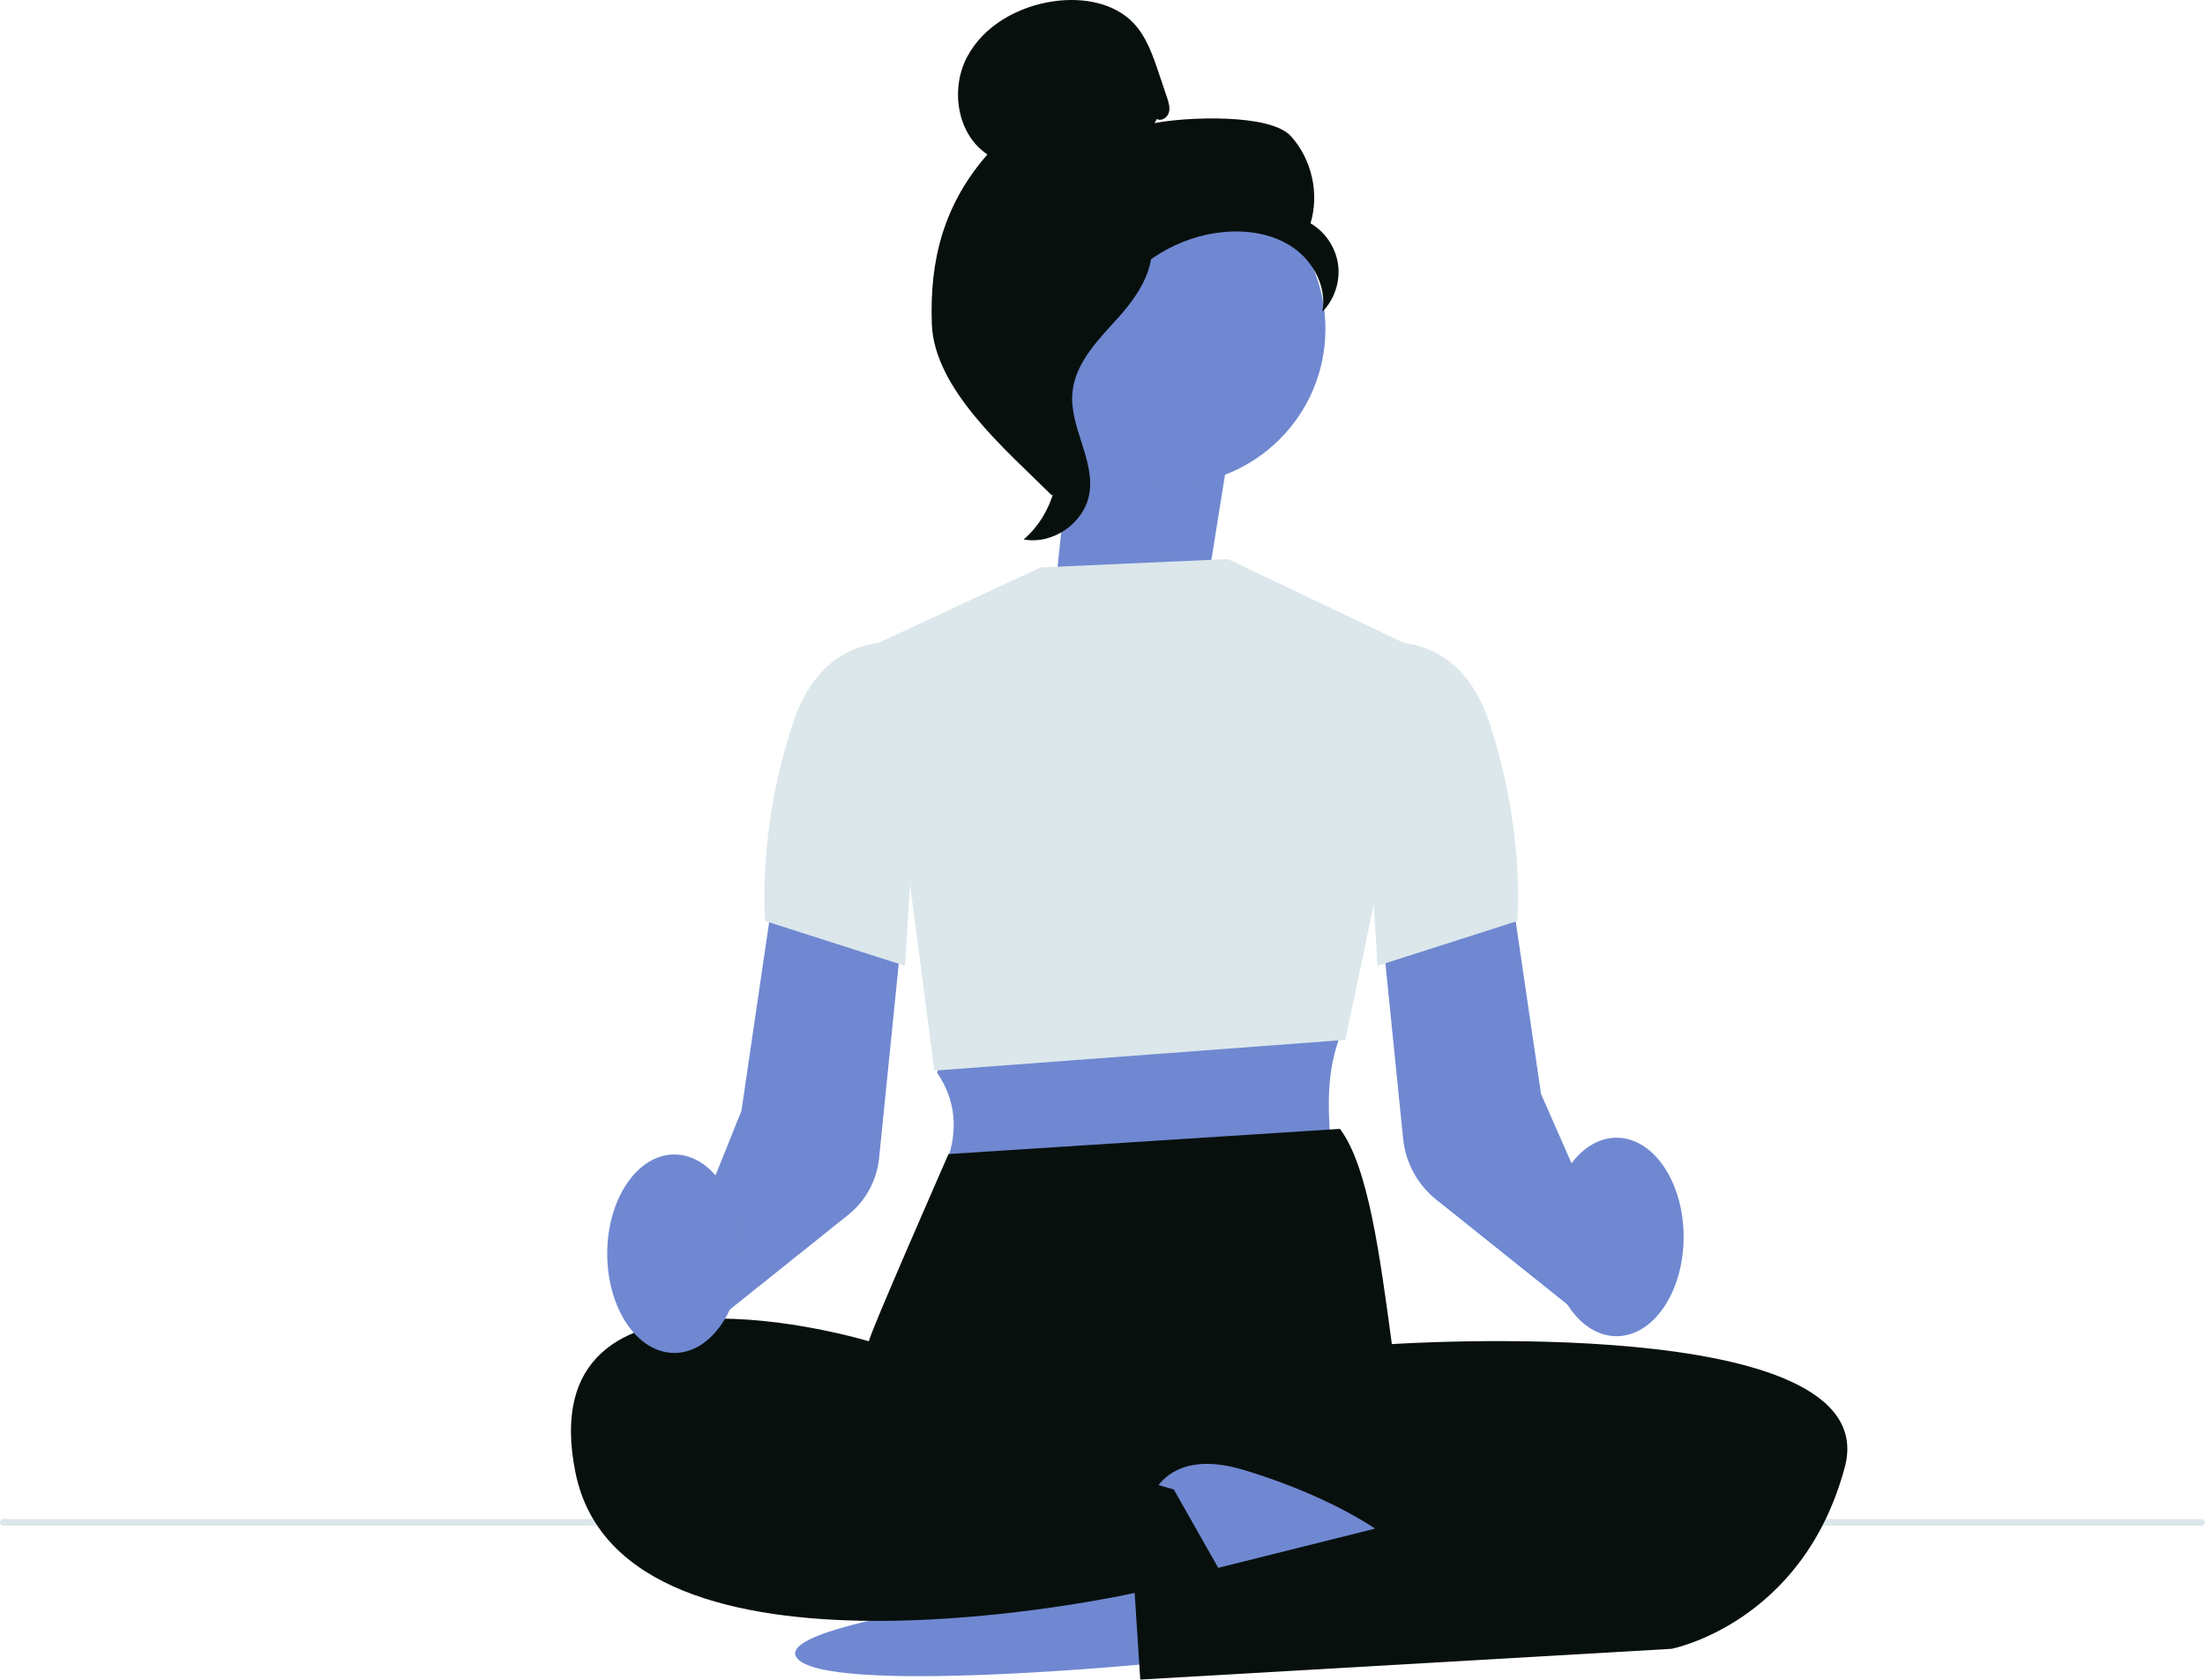 <svg width="487" height="371" viewBox="0 0 487 371" fill="none" xmlns="http://www.w3.org/2000/svg">
<g clip-path="url(#clip0_22_6)">
<path d="M0 336.273C0 336.681 0.327 337.008 0.735 337.008H486.265C486.673 337.008 487 336.681 487 336.273C487 335.865 486.673 335.538 486.265 335.538H0.735C0.327 335.538 0 335.865 0 336.273Z" fill="#DBE7EB"/>
<path d="M266.795 128.374L271.809 97.062L237.989 83.286L232.981 130.875L266.795 128.374Z" fill="#6F88D1"/>
<path d="M258.249 107.126C277.296 107.126 292.736 91.686 292.736 72.64C292.736 53.594 277.296 38.154 258.249 38.154C239.202 38.154 223.762 53.594 223.762 72.64C223.762 91.686 239.202 107.126 258.249 107.126Z" fill="#6F88D1"/>
<path d="M255.501 26.28C256.501 26.86 257.835 25.983 258.156 24.872C258.477 23.761 258.101 22.581 257.736 21.488C257.119 19.654 256.495 17.814 255.878 15.98C254.556 12.072 253.155 8.027 250.302 5.051C245.985 0.562 239.131 -0.58 232.962 0.247C225.04 1.309 217.216 5.6 213.536 12.695C209.85 19.79 211.418 29.695 218.081 34.122C208.59 44.996 205.28 57.123 205.805 71.547C206.33 85.972 222.045 99.247 232.302 109.411C234.593 108.022 236.674 101.52 235.414 99.155C234.154 96.79 235.957 94.054 234.401 91.881C232.845 89.707 231.536 93.171 233.117 91.004C234.111 89.639 230.227 86.496 231.709 85.681C238.86 81.73 241.237 72.813 245.732 65.99C251.148 57.759 260.422 52.183 270.234 51.257C275.638 50.744 281.349 51.671 285.777 54.807C290.204 57.944 293.076 63.551 292.051 68.886C294.712 66.181 296.033 62.223 295.533 58.469C295.033 54.715 292.724 51.232 289.445 49.324C291.433 42.742 289.729 35.172 285.11 30.077C280.491 24.983 261.744 25.854 255.001 27.194" fill="#08100D"/>
<path d="M254.451 51.448C245.516 52.412 239.063 60.155 233.617 67.299C230.48 71.418 227.189 75.969 227.269 81.149C227.349 86.385 230.851 90.874 232.524 95.839C235.26 103.953 232.592 113.598 226.084 119.155C232.518 120.378 239.471 115.555 240.582 109.102C241.873 101.594 236.18 94.345 236.853 86.75C237.445 80.062 242.719 74.913 247.196 69.911C251.673 64.909 255.884 58.272 253.821 51.881" fill="#08100D"/>
<path d="M256.162 367.295C256.162 367.295 181.445 374.705 175.887 366.06C170.33 357.415 251.71 348.771 251.71 348.771L256.162 367.295Z" fill="#6F88D1"/>
<path d="M208.522 228.77L206.978 236.964C211.183 243.169 211.585 249.727 209.139 256.556L294.354 257.174C293.44 247.943 292.433 238.05 295.941 228.98L208.522 228.77Z" fill="#6F88D1"/>
<path d="M348.101 289.697L317.195 264.973C313.089 261.688 310.427 256.803 309.902 251.573L305.141 204.478L333.515 195.018L340.357 241.65L357.406 280.397L348.107 289.697H348.101Z" fill="#6F88D1"/>
<path d="M229.826 125.342L271.198 123.49L315.04 144.373L297.133 229.696L206.361 236.488L194.011 142.014L229.826 125.342Z" fill="#DBE7EB"/>
<path d="M295.941 249.357C302.159 257.551 304.765 277.279 307.408 296.902C307.408 296.902 192.554 296.285 191.936 296.285C191.319 296.285 209.491 254.914 209.491 254.914L295.941 249.357Z" fill="#08100D"/>
<path d="M299.695 291.666L307.414 296.902C307.414 296.902 416.711 289.493 407.448 324.072C398.186 358.65 369.163 364.208 369.163 364.208L251.839 371L250.604 351.858C250.604 351.858 137.603 377.175 127.105 325.307C116.608 273.438 191.942 296.285 191.942 296.285L299.695 291.666Z" fill="#08100D"/>
<path d="M253.574 332.716C253.574 332.716 256.162 319.132 274.687 324.689C293.211 330.246 303.709 337.656 303.709 337.656L259.249 348.771L253.574 332.716Z" fill="#6F88D1"/>
<path d="M299.911 142.94C299.911 142.94 320.906 135.53 328.934 159.612C336.961 183.694 335.109 203.453 335.109 203.453L304.234 213.333L299.911 142.94Z" fill="#DBE7EB"/>
<path d="M155.942 293.457L149.205 281.589L163.76 245.361L170.602 198.723L198.976 208.183L194.153 255.852C193.659 260.724 191.183 265.269 187.36 268.326L155.942 293.463V293.457Z" fill="#6F88D1"/>
<path d="M204.2 142.94C204.2 142.94 183.205 135.53 175.177 159.612C167.15 183.694 169.002 203.453 169.002 203.453L199.877 213.333L204.2 142.94Z" fill="#DBE7EB"/>
<path d="M357.03 295.149C365.214 295.149 371.849 285.335 371.849 273.228C371.849 261.122 365.214 251.308 357.03 251.308C348.845 251.308 342.21 261.122 342.21 273.228C342.21 285.335 348.845 295.149 357.03 295.149Z" fill="#6F88D1"/>
<path d="M148.934 298.854C157.118 298.854 163.754 289.04 163.754 276.933C163.754 264.827 157.118 255.013 148.934 255.013C140.749 255.013 134.114 264.827 134.114 276.933C134.114 289.04 140.749 298.854 148.934 298.854Z" fill="#6F88D1"/>
<path d="M205.527 313.574L259.249 329.011L269.747 347.536L249.672 351.858" fill="#08100D"/>
</g>
<defs>
<clipPath id="clip0_22_6">
<rect width="487" height="371" fill="white"/>
</clipPath>
</defs>
</svg>

